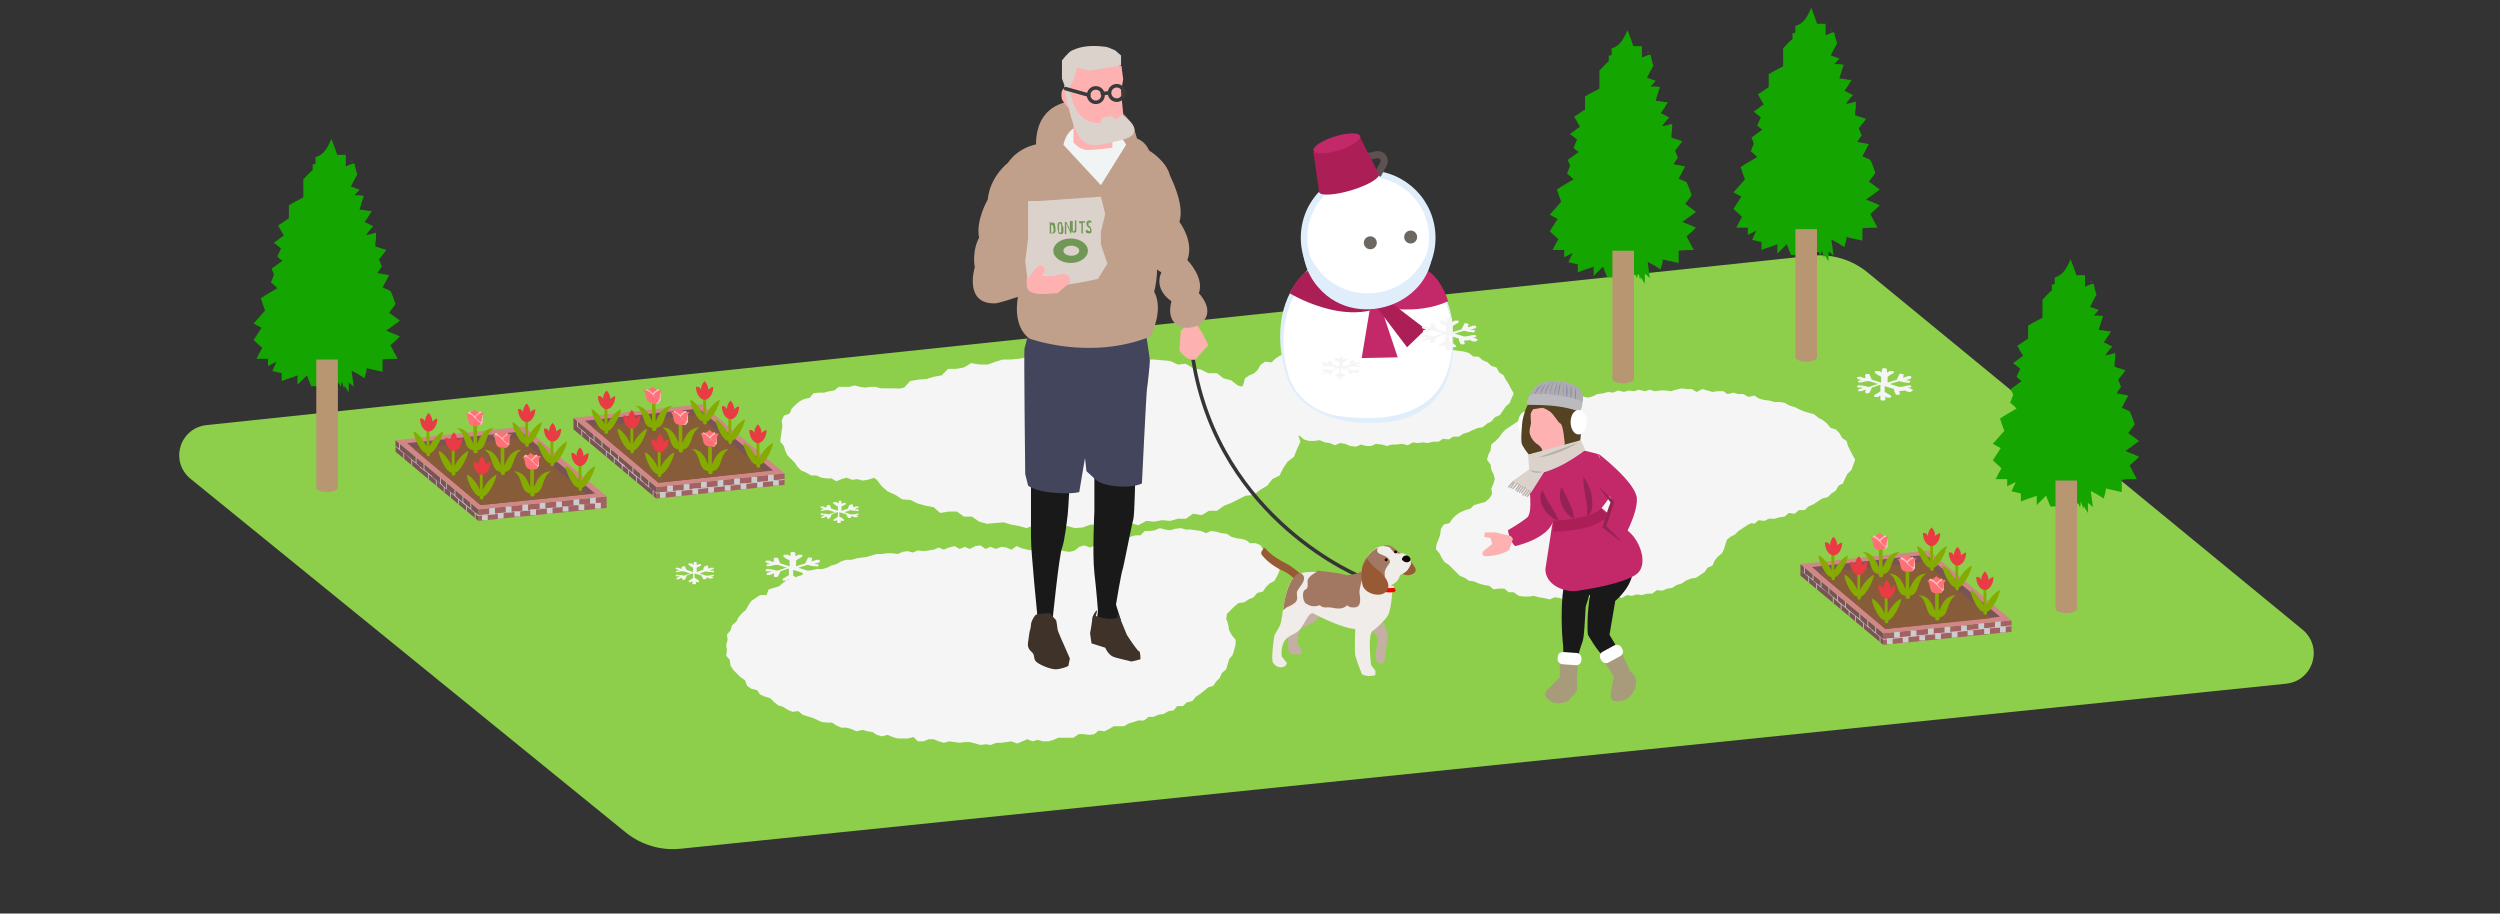 <svg id="_レイヤー_1" data-name="レイヤー_1" xmlns="http://www.w3.org/2000/svg" version="1.1" viewBox="0 0 347 126.8"><rect x="0" y="0" width="347" height="126.8" fill="#333333" stroke="none"/><defs><clipPath id="clippath"><path class="st0" d="M66.4 70.7l-11.5-9.6v1.6l11.5 9.6 17.8-1.8v-1.6l-17.8 1.8z"/></clipPath><clipPath id="clippath-1"><path class="st0" d="M91.1 67.6L79.6 58v1.6l11.5 9.6 17.8-1.9v-1.6l-17.8 1.9z"/></clipPath><clipPath id="clippath-2"><path class="st0" d="M261.4 87.9l-11.5-9.6v1.6l11.5 9.6 17.8-1.8v-1.6l-17.8 1.8z"/></clipPath><style>.st0,.st2,.st6{fill:none}.st2{stroke:#3a3a3a;stroke-width:.5px}.st9{fill:#c0a08b}.st2,.st6{stroke-miterlimit:10}.st12{fill:#d18687}.st13{fill:#c32869}.st14{fill:#a89b7c}.st18{fill:#0f0201}.st19{fill:#865c39}.st20{fill:#ffc0c2}.st20,.st21,.st22,.st23{fill-rule:evenodd}.st24{fill:#7a5455}.st25{fill:#942354}.st27{fill:#985a34}.st28{fill:#a26163}.st30{fill:#fdb1b1}.st31{fill:#ccc}.st35{fill:#dcd2cc}.st36{fill:#719756}.st37{fill:#e0eefc}.st38{fill:#fff}.st39{fill:#679c00}.st6{stroke:#ccc;stroke-width:.8px}.st40{fill:#f0ece9}.st41{fill:#f5f5f5}.st42{fill:#a37862}.st45{fill:#ab1e56}.st21{fill:#85ab00}.st22{fill:#e83b43}.st46{fill:#191919}.st47{fill:#15a500}.st48{fill:#b79671}.st23{fill:#ff7176}.st52{fill:#6d6761}</style></defs><path d="M26.5 66.5l60.3 49c2.2 1.8 5 2.6 7.7 2.3l222.8-22.9c3.8-.4 5.2-5.1 2.3-7.5l-60.4-49.6c-2.2-1.8-5-2.6-7.8-2.3L28.7 59c-3.8.4-5.2 5.1-2.2 7.5z" fill="#8dcf4b"/><path class="st47" d="M44.3 53.6h-1.1c-.2-.5-.4-.9-.6-1.5l-1.3 1.3v-1.3c-.7.3-1.5.5-2.2.8v-1.1c-.4-.1-.8-.2-1.3-.3.2-.5.4-.9.6-1.3l-1.2.6v-1h-1.6c.3-.6.5-1 .8-1.5-.4-.4-.8-.7-1.2-1.1.4-.6.7-1.1 1.1-1.7-.4-.2-.7-.4-1.1-.6.5-.6 1.1-1.2 1.6-1.8-.2-.5-.4-1.1-.6-1.7.7-.5 1.5-.9 2.3-1.4-.3-.3-.6-.6-.9-.8.1-.3.3-.7.4-1V38c-.1-.2-.2-.5-.3-.7.5-.4 1-.7 1.5-1.1-.3-.2-.5-.4-.7-.6.2-.4.3-.7.5-1.1-.3-.3-.6-.5-1-.8.5-.3.9-.7 1.4-1-.3-.5-.5-.9-.8-1.4.5-.3 1-.7 1.5-1v-1.8c.6-.4 1.3-.7 2-1.1v-2.5c.4-.4.8-.9 1.3-1.3v-.8c.2 0 .3 0 .4-.1v-.9c1.2-.3 1.7-1.4 2.2-2.5.3.8.6 1.5.8 2.2H48v1.6c.4-.2.7-.3 1-.4h.2c.1.5.2 1 .4 1.5-.3.5-.6 1.1-.9 1.7.4.1.8.3 1.2.4-.2.3-.5.6-.7.8h.4c.3 0 .5 0 .9.1-.2.6-.4 1.2-.6 1.9.6 0 1.1.2 1.7.2-.3.5-.6 1-1 1.5l1.2.6c-.4.4-.7.8-1 1.2.5 0 .9-.2 1.4-.3 0 .5 0 1-.1 1.4v.5c.5.2 1 .3 1.5.5-.3.5-.7.9-1 1.3.1.3.3.7.4 1-.2.3-.4.5-.6.9.5.1 1 .2 1.6.3-.3.6-.6 1.1-.9 1.7.4.2.8.3 1.1.5.3.6.5 1.2.7 1.8-.2.3-.5.7-.9 1.2.5.4 1 .7 1.5 1.1-.6.5-1.2.9-1.9 1.4.7.3 1.3.5 1.9.8-.4.4-.8.8-1.3 1.2.3.6.6 1.2 1 1.9-.7 0-1.4 0-2.1.1v1.7c-.8-.2-1.5-.3-2.2-.5 0 .5-.2.9-.3 1.4-.6-.4-1.1-.7-1.7-1h-.1c.1.7.2 1.5.3 2.2-.2-.2-.4-.4-.7-.6v1.4c-.2-.3-.4-.7-.6-1v-.2.7s0-.2-.1-.2c0-.3-.2-.6-.3-.9 0 .3 0 .5-.1.8-.1-.2-.2-.4-.2-.5h-.3"/><path class="st39" d="M53.1 51.2v-.3.3zm-5.6 2.4v-.2.2h-.1zm-.2.7zm1.6-31.9h-.2l.2-.1v.2zm-11 15.3zm6.4 15.9v.1h-.1.2zm5.1-26.7h-.1.1zm-9.6 1.7zM52 33.8v-.1.1zm-3.3 17.7zm-1.6 2.6v-.2s0 .2.1.2h-.1zM49 26.8zm-7.7 26.6zm7.7.3zm-.8.8zM38.3 50z"/><path class="st48" d="M43.9 49.9v17.8c0 .3.7.6 1.5.6s1.5-.3 1.5-.6V49.9"/><path class="st47" d="M285.7 70.3h-1.1c-.2-.5-.4-.9-.6-1.5l-1.3 1.3v-1.3c-.7.3-1.5.5-2.2.8v-1.1c-.4-.1-.8-.2-1.3-.3.2-.5.4-.9.6-1.3l-1.2.6v-1H277c.3-.6.5-1 .8-1.5-.4-.4-.8-.7-1.2-1.1.4-.6.7-1.1 1.1-1.7-.4-.2-.7-.4-1.1-.6.5-.6 1.1-1.2 1.6-1.8-.2-.5-.4-1.1-.6-1.7.7-.5 1.5-.9 2.3-1.4-.3-.3-.6-.6-.9-.8.1-.3.3-.7.4-1v-.2c-.1-.2-.2-.5-.3-.7.5-.4 1-.7 1.5-1.1-.3-.2-.5-.4-.7-.6.2-.4.3-.7.5-1.1-.3-.3-.6-.5-1-.8.5-.3.9-.7 1.4-1-.3-.5-.5-.9-.8-1.4.5-.3 1-.7 1.5-1v-1.8c.6-.4 1.3-.7 2-1.1v-2.5c.4-.4.8-.9 1.3-1.3v-.8c.2 0 .3 0 .4-.1v-.9c1.2-.3 1.7-1.4 2.2-2.5.3.8.6 1.5.8 2.2h1.2v1.6c.4-.2.7-.3 1-.4h.2c.1.5.2 1 .4 1.5-.3.5-.6 1.1-.9 1.7.4.1.8.3 1.2.4-.2.3-.5.6-.7.8h.4c.3 0 .5 0 .9.1-.2.6-.4 1.2-.6 1.9.6 0 1.1.2 1.7.2-.3.5-.6 1-1 1.5l1.2.6c-.4.4-.7.8-1 1.2.5 0 .9-.2 1.4-.3 0 .5 0 1-.1 1.4v.5c.5.2 1 .3 1.5.5-.3.5-.7.9-1 1.3.1.3.3.7.4 1-.2.3-.4.5-.6.9.5.1 1 .2 1.6.3-.3.6-.6 1.1-.9 1.7.4.2.8.3 1.1.5.3.6.5 1.2.7 1.8-.2.3-.5.7-.9 1.2.5.4 1 .7 1.5 1.1-.6.5-1.2.9-1.9 1.4.7.3 1.3.5 1.9.8-.4.4-.8.8-1.3 1.2.3.6.6 1.2 1 1.9-.7 0-1.4 0-2.1.1v1.7c-.8-.2-1.5-.3-2.2-.5 0 .5-.2.9-.3 1.4-.6-.4-1.1-.7-1.7-1h-.1c.1.7.2 1.5.3 2.2-.2-.2-.4-.4-.7-.6v1.4c-.2-.3-.4-.7-.6-1V70v.7s0-.2-.1-.2c0-.3-.2-.6-.3-.9 0 .3 0 .5-.1.8-.1-.2-.2-.4-.2-.5h-.3"/><path class="st39" d="M294.5 68v-.3.3zm-5.6 2.4v-.2.2h-.1zm-.2.7zm1.6-32h-.2l.2-.1v.2zm-11 15.4zm6.4 15.8v.1h-.1.2zm5.1-26.6h-.1.1zm-9.6 1.7zm12.2 5.2v-.1.1zm-3.3 17.7zm-1.6 2.6v-.2s0 .2.1.2h-.1zm1.9-27.3zm-7.7 26.5zm7.7.4zm-.8.8zm-9.8-4.5z"/><path class="st48" d="M285.3 66.7v17.8c0 .3.7.6 1.5.6s1.5-.3 1.5-.6V66.7"/><path class="st47" d="M224.2 38.5h-1.1c-.2-.5-.4-.9-.6-1.5l-1.3 1.3V37c-.7.3-1.5.5-2.2.8v-1.1c-.4-.1-.8-.2-1.3-.3.2-.5.4-.9.6-1.3l-1.2.6v-1h-1.6c.3-.6.5-1 .8-1.5-.4-.4-.8-.7-1.2-1.1.4-.6.7-1.1 1.1-1.7-.4-.2-.7-.4-1.1-.6.5-.6 1.1-1.2 1.6-1.8-.2-.5-.4-1.1-.6-1.7.7-.5 1.5-.9 2.3-1.4-.3-.3-.6-.6-.9-.8.1-.3.3-.7.4-1v-.2c-.1-.2-.2-.5-.3-.7.5-.4 1-.7 1.5-1.1-.3-.2-.5-.4-.7-.6.2-.4.3-.7.5-1.1-.3-.3-.6-.5-1-.8.5-.3.9-.7 1.4-1-.3-.5-.5-.9-.8-1.4.5-.3 1-.7 1.5-1v-1.8c.6-.4 1.3-.7 2-1.1V9.8c.4-.4.8-.9 1.3-1.3v-.8c.2 0 .3 0 .4-.1v-.9c1.2-.3 1.7-1.4 2.2-2.5.3.8.6 1.5.8 2.2h1.2V8c.4-.2.7-.3 1-.4h.2c.1.5.2 1 .4 1.5-.3.5-.6 1.1-.9 1.7.4.1.8.3 1.2.4-.2.3-.5.6-.7.8h.4c.3 0 .5 0 .9.1-.2.6-.4 1.2-.6 1.9.6 0 1.1.2 1.7.2-.3.5-.6 1-1 1.5l1.2.6c-.4.4-.7.8-1 1.2.5 0 .9-.2 1.4-.3 0 .5 0 1-.1 1.4v.5c.5.2 1 .3 1.5.5-.3.5-.7.9-1 1.3.1.3.3.7.4 1-.2.3-.4.5-.6.9.5.1 1 .2 1.6.3-.3.6-.6 1.1-.9 1.7.4.2.8.3 1.1.5.3.6.5 1.2.7 1.8-.2.3-.5.7-.9 1.2.5.4 1 .7 1.5 1.1-.6.5-1.2.9-1.9 1.4.7.3 1.3.5 1.9.8-.4.4-.8.8-1.3 1.2.3.6.6 1.2 1 1.9-.7 0-1.4 0-2.1.1v1.7c-.8-.2-1.5-.3-2.2-.5 0 .5-.2.9-.3 1.4-.6-.4-1.1-.7-1.7-1h-.1c.1.7.2 1.5.3 2.2-.2-.2-.4-.4-.7-.6v1.4c-.2-.3-.4-.7-.6-1v-.2.7s0-.2-.1-.2c0-.3-.2-.6-.3-.9 0 .3 0 .5-.1.8-.1-.2-.2-.4-.2-.5h-.3"/><path class="st39" d="M233 36.1v-.3.3zm-5.6 2.4v-.2.2h-.1zm-.2.7zm1.6-31.9h-.2l.2-.1v.2zm-11 15.4zm6.4 15.8v.1h-.1.2zm5.1-26.7h-.1.1zm-9.6 1.7zm12.2 5.2v-.1.1zm-3.3 17.7zM227 39v-.2s0 .2.1.2h-.1zm1.9-27.3zm-7.7 26.6zm7.7.3zm-.8.9zm-9.8-4.6z"/><path class="st48" d="M223.8 34.8v17.8c0 .3.7.6 1.5.6s1.5-.3 1.5-.6V34.8"/><path class="st47" d="M249.7 35.4h-1.1c-.2-.5-.4-.9-.6-1.5l-1.3 1.3v-1.3c-.7.3-1.5.5-2.2.8v-1.1c-.4-.1-.8-.2-1.3-.3.2-.5.4-.9.6-1.3l-1.2.6v-1H241c.3-.6.5-1 .8-1.5-.4-.4-.8-.7-1.2-1.1.4-.6.7-1.1 1.1-1.7-.4-.2-.7-.4-1.1-.6.5-.6 1.1-1.2 1.6-1.8-.2-.5-.4-1.1-.6-1.7.7-.5 1.5-.9 2.3-1.4-.3-.3-.6-.6-.9-.8.1-.3.3-.7.4-1v-.2c-.1-.2-.2-.5-.3-.7.5-.4 1-.7 1.5-1.1-.3-.2-.5-.4-.7-.6.2-.4.3-.7.5-1.1-.3-.3-.6-.5-1-.8.5-.3.9-.7 1.4-1-.3-.5-.5-.9-.8-1.4.5-.3 1-.7 1.5-1v-1.8c.6-.4 1.3-.7 2-1.1V6.7c.4-.4.8-.9 1.3-1.3v-.8c.2 0 .3 0 .4-.1v-.9c1.2-.3 1.7-1.4 2.2-2.5.3.8.6 1.5.8 2.2h1.2v1.6c.4-.2.7-.3 1-.4h.2c.1.5.2 1 .4 1.5-.3.5-.6 1.1-.9 1.7.4.1.8.3 1.2.4-.2.3-.5.6-.7.8h.4c.3 0 .5 0 .9.1-.2.6-.4 1.2-.6 1.9.6 0 1.1.2 1.7.2-.3.5-.6 1-1 1.5l1.2.6c-.4.4-.7.8-1 1.2.5 0 .9-.2 1.4-.3 0 .5 0 1-.1 1.4v.5c.5.2 1 .3 1.5.5-.3.5-.7.9-1 1.3.1.3.3.7.4 1-.2.3-.4.5-.6.9.5.1 1 .2 1.6.3-.3.6-.6 1.1-.9 1.7.4.2.8.3 1.1.5.3.6.5 1.2.7 1.8-.2.3-.5.7-.9 1.2.5.4 1 .7 1.5 1.1-.6.5-1.2.9-1.9 1.4.7.3 1.3.5 1.9.8-.4.4-.8.8-1.3 1.2.3.6.6 1.2 1 1.9-.7 0-1.4 0-2.1.1v1.7c-.8-.2-1.5-.3-2.2-.5 0 .5-.2.9-.3 1.4-.6-.4-1.1-.7-1.7-1h-.1c.1.7.2 1.5.3 2.2-.2-.2-.4-.4-.7-.6v1.4c-.2-.3-.4-.7-.6-1v-.2.7s0-.2-.1-.2c0-.3-.2-.6-.3-.9 0 .3 0 .5-.1.8-.1-.2-.2-.4-.2-.5h-.3"/><path class="st39" d="M258.4 33.1v-.3.3zm-5.6 2.3v-.2.2h-.1zm-.1.8zm1.6-32h-.2l.2-.1v.2zm-11 15.4zm6.4 15.8v.1h-.1.2zm5.1-26.7h-.1.1zm-9.6 1.8zm12.1 5.1v-.1.1zm-3.2 17.7zm-1.6 2.7v-.2s0 .2.1.2h-.1zm1.8-27.3zm-7.7 26.5zm7.8.3zm-.9.9zm-9.8-4.5z"/><path class="st48" d="M249.2 31.8v17.8c0 .3.7.6 1.5.6s1.5-.3 1.5-.6V31.8"/><path class="st28" d="M66.4 70.7v1.6l17.8-1.8v-1.6l-17.8 1.8z"/><path class="st24" d="M66.4 70.7v1.6l-11.5-9.6v-1.6l11.5 9.6z"/><path class="st12" d="M54.9 61.1l11.5 9.6 17.8-1.8-11.5-9.7-17.8 1.9z"/><path class="st24" d="M56.5 61.5l10.2 8.6 15.9-1.6-10.3-8.6-15.8 1.6z"/><path class="st19" d="M66.7 70.1l14.7-1.5-9.3-7.8-14.7 1.5 9.3 7.8z"/><g clip-path="url(#clippath)"><path class="st6" d="M68.3 70.5v.9m1.2-.2v.8m-2.2-.5v.7m6.7-1.5v.8m-2.2-.5v.7m6.7-1.4v.7m-2.2-.5v.8m6.7-1.5v.8m-2.3-.6v.8m-10.1-.5v.8m2.3-1.1v.9m2.4-1.1v.8m2.3-1v.8m2.4-1.1v.8m2.3-1.1v.9"/><path class="st31" d="M84.2 69.7l-17.8 1.8-1-.8v-.9h-.1v.8l-1-.9v-.9h-.1v.9l-1-.9V68h-.1v.7l-1.1-.8V67h-.1v.8l-.7-.7v-.9h-.1v.9l-1.1-.9v-1 .9l-1.1-.9v-.9h-.1v.9l-1-.9v-.9h-.1v.8l-1.1-.9v-.8.8l-1.1-.9v-.9h-.1v.8l-.5-.4v.1l1.1.9v.9h.1v-.9l1 .9v.9h.1v-.8l1.1.9v.9-.8l1.1.8v.9h.1v-.8l1 .9v.8h.1v-.8l1 .9v.9h.1v-.8l.8.6v.9h.1v-.8l1 .9v.8h.1v-.7l.5.4.5.4v1h.1v-.9l.5.4.6.5v.9h.1v-.8l.3.3h.1l17.8-1.9z"/></g><path class="st21" d="M71.1 58.6c.4 0 1.4 1.1 1.8 2.1v-2.3h.4v2.3c.4-1 1.5-2 1.9-2.1 0 .6-1.1 2.9-1.8 3v.2c0 .3-.5.3-.5 0v-.2c-.8 0-1.8-2.3-1.8-3z"/><path class="st22" d="M73.1 58.6c.6 0 1.2-.8 1.2-1.8-.2 0-.5.2-.7.4 0-.5-.2-.9-.5-1.2-.3.3-.5.7-.5 1.2-.1-.3-.4-.5-.7-.4 0 1 .6 1.8 1.2 1.8z"/><path class="st21" d="M74.6 61.3c.4 0 1.4 1.1 1.8 2.1v-2.3h.4v2.3c.4-1 1.5-2 1.9-2.1 0 .6-1.1 2.9-1.8 3v.2c0 .3-.5.3-.5 0v-.2c-.8 0-1.8-2.3-1.8-3z"/><path class="st22" d="M76.7 61.3c.6 0 1.2-.8 1.2-1.8-.2 0-.5.2-.7.4 0-.5-.2-.9-.5-1.2-.3.3-.5.7-.5 1.2-.1-.3-.4-.5-.7-.4 0 1 .6 1.8 1.2 1.8z"/><path class="st21" d="M78.5 64.7c.4 0 1.4 1.1 1.8 2.1v-2.3h.4v2.3c.4-1 1.5-2 1.9-2.1 0 .6-1.1 2.9-1.8 3v.2c0 .3-.5.3-.5 0v-.2c-.8 0-1.8-2.3-1.8-3z"/><path class="st22" d="M80.5 64.7c.6 0 1.2-.8 1.2-1.8-.2 0-.5.2-.7.4 0-.5-.2-.9-.5-1.2-.3.3-.5.7-.5 1.2-.1-.3-.4-.5-.7-.4 0 1 .6 1.8 1.2 1.8z"/><path class="st20" d="M64.9 57.4l.2-.3.8.3.8-.3.3.5v1.1c-.1 0-.2.3-.4.4s-1.3-.7-1.3-.7"/><path class="st23" d="M65.9 56.9c.2.2.5.3.6.4-.2.1-.4.3-.6.5-.2-.2-.4-.4-.7-.5.2-.1.5-.2.7-.5zm0 2.3c.3 0 .6 0 .8-.3v-.2c-.7-.4-1.2-1.5-2.1-1.3.4.3.3.9.5 1.3.1.3.5.5.9.5zm.9-.6c.1-.4 0-.9.4-1.3-.5-.1-.9.2-1.2.6.2.3.4.5.6.6z"/><path class="st21" d="M65.6 59.1h.6v2.5c.5-1 .9-2.1 2.4-2.2-1.4.8-.9 2.9-2.3 3.1v.2c0 .3-.6.3-.6 0v-.2c-1.5-.2-.9-2.3-2.3-3.1 1.5.1 1.9 1.3 2.3 2.2v-2.5z"/><path class="st20" d="M68.6 60.4l.2-.3.8.3.8-.3.3.5v1.1c-.1 0-.2.3-.4.4s-1.3-.7-1.3-.7"/><path class="st23" d="M69.7 59.9c.2.2.5.3.6.4-.2.1-.4.3-.6.5-.2-.2-.4-.4-.7-.5.2-.1.5-.2.7-.5zm0 2.3c.3 0 .6 0 .8-.3v-.2c-.7-.4-1.2-1.5-2.1-1.3.4.3.3.9.5 1.3.1.3.5.5.9.5zm.9-.6c.1-.4 0-.9.4-1.3-.5-.1-.9.2-1.2.6.2.3.4.5.6.6z"/><path class="st21" d="M69.4 62.1h.6v2.5c.5-1 .9-2.1 2.4-2.2-1.4.8-.9 2.9-2.3 3.1v.2c0 .3-.6.3-.6 0v-.2c-1.5-.2-.9-2.3-2.3-3.1 1.5.1 1.9 1.3 2.3 2.2v-2.5z"/><path class="st20" d="M72.7 63.4l.2-.3.8.3.8-.3.3.5v1.1c-.1 0-.2.3-.4.4s-1.3-.7-1.3-.7"/><path class="st23" d="M73.7 62.9c.2.2.5.3.6.4-.2.1-.4.3-.6.5-.2-.2-.4-.4-.7-.5.2-.1.5-.2.7-.5zm.1 2.3c.3 0 .6 0 .8-.3v-.2c-.7-.4-1.2-1.5-2.1-1.3.4.3.3.9.5 1.3.1.3.5.5.9.5zm.9-.6c.1-.4 0-.9.4-1.3-.5-.1-.9.2-1.2.6.2.3.4.5.6.6z"/><path class="st21" d="M73.5 65.1h.6v2.5c.5-1 .9-2.1 2.4-2.2-1.4.8-.9 2.9-2.3 3.1v.2c0 .3-.6.3-.6 0v-.2c-1.5-.2-.9-2.3-2.3-3.1 1.5.1 1.9 1.3 2.3 2.2v-2.5zm-16.1-5.2c.4 0 1.4 1.1 1.8 2.1v-2.3h.4V62c.4-1 1.5-2 1.9-2.1 0 .6-1.1 2.9-1.8 3v.2c0 .3-.5.3-.5 0v-.2c-.8 0-1.8-2.3-1.8-3z"/><path class="st22" d="M59.5 59.9c.6 0 1.2-.8 1.2-1.8-.2 0-.5.2-.7.4 0-.5-.2-.9-.5-1.2-.3.3-.5.7-.5 1.2-.1-.3-.4-.5-.7-.4 0 1 .6 1.8 1.2 1.8z"/><path class="st21" d="M60.9 62.6c.4 0 1.4 1.1 1.8 2.1v-2.3h.4v2.3c.4-1 1.5-2 1.9-2.1 0 .6-1.1 2.9-1.8 3v.2c0 .3-.5.3-.5 0v-.2c-.8 0-1.8-2.3-1.8-3z"/><path class="st22" d="M63 62.6c.6 0 1.2-.8 1.2-1.8-.2 0-.5.2-.7.4 0-.5-.2-.9-.5-1.2-.3.3-.5.7-.5 1.2-.1-.3-.4-.5-.7-.4 0 1 .6 1.8 1.2 1.8z"/><path class="st21" d="M64.8 65.9c.4 0 1.4 1.1 1.8 2.1v-2.3h.4V68c.4-1 1.5-2 1.9-2.1 0 .6-1.1 2.9-1.8 3v.2c0 .3-.5.3-.5 0v-.2c-.8 0-1.8-2.3-1.8-3z"/><path class="st22" d="M66.9 65.9c.6 0 1.2-.8 1.2-1.8-.2 0-.5.2-.7.4 0-.5-.2-.9-.5-1.2-.3.3-.5.7-.5 1.2-.1-.3-.4-.5-.7-.4 0 1 .6 1.8 1.2 1.8z"/><path class="st28" d="M91.1 67.6v1.6l17.8-1.9v-1.6l-17.8 1.9z"/><path class="st24" d="M91.1 67.6v1.6l-11.5-9.6V58l11.5 9.6z"/><path class="st12" d="M79.6 58l11.5 9.6 17.8-1.9-11.5-9.6L79.6 58z"/><path class="st24" d="M81.2 58.4L91.4 67l15.9-1.7L97 56.7l-15.8 1.7z"/><path class="st19" d="M91.4 67l14.7-1.6-9.3-7.8-14.7 1.6 9.3 7.8z"/><g clip-path="url(#clippath-1)"><path class="st6" d="M93 67.4v.8m1.2-.1v.8m-2.2-.6v.8m6.7-1.5v.8m-2.2-.6v.8m6.7-1.5v.8m-2.2-.5v.7m6.7-1.4v.7m-2.2-.5v.8m-10.2-.5v.8m2.4-1.1v.8m2.3-1.1v.9m2.3-1.1v.8m2.4-1v.8m2.3-1.1v.9"/><path class="st31" d="M108.9 66.5l-17.8 1.9-1-.8v-.9H90v.8l-1-.9v-.9h-.1v.8l-1-.8v-.9h-.1v.8l-1.1-.9v-.8.7l-.8-.6v-.9h-.1v.8l-1-.9v-.9h-.1v.9l-1.1-.9v-.9h-.1v.8l-1-.8v-1h-.1v.9l-1.1-.9v-.9.8l-1.1-.9v-.8h-.1v.8l-.5-.4 1.1.9v1h.1v-.9l1 .9v.9h.1v-.8l1.1.9v.9-.9l1.1.9v.9h.1v-.8l1 .8v.8h.1v-.7l1 .9v.8h.1v-.7l.8.6v.9h.1v-.8l1 .9v.8h.1v-.8l.5.4v.1l.6.4v1-.9l.5.4.6.4v1h.1v-.9l.4.4 17.8-1.9v-.1z"/></g><path class="st21" d="M95.8 55.5c.4 0 1.4 1.1 1.8 2.1v-2.3h.4v2.3c.4-1 1.5-2 1.9-2.1 0 .6-1.1 2.9-1.8 3v.2c0 .3-.5.3-.5 0v-.2c-.8 0-1.8-2.3-1.8-3z"/><path class="st22" d="M97.8 55.5c.6 0 1.2-.8 1.2-1.8-.2 0-.5.2-.7.4 0-.5-.2-.9-.5-1.2-.3.3-.5.7-.5 1.2-.1-.3-.4-.5-.7-.4 0 1 .6 1.8 1.2 1.8z"/><path class="st21" d="M99.3 58.2c.4 0 1.4 1.1 1.8 2.1V58h.4v2.3c.4-1 1.5-2 1.9-2.1 0 .6-1.1 2.9-1.8 3v.2c0 .3-.5.3-.5 0v-.2c-.8 0-1.8-2.3-1.8-3z"/><path class="st22" d="M101.4 58.2c.6 0 1.2-.8 1.2-1.8-.2 0-.5.2-.7.4 0-.5-.2-.9-.5-1.2-.3.3-.5.7-.5 1.2-.1-.3-.4-.5-.7-.4 0 1 .6 1.8 1.2 1.8z"/><path class="st21" d="M103.2 61.5c.4 0 1.4 1.1 1.8 2.1v-2.3h.4v2.3c.4-1 1.5-2 1.9-2.1 0 .6-1.1 2.9-1.8 3v.2c0 .3-.5.3-.5 0v-.2c-.8 0-1.8-2.3-1.8-3z"/><path class="st22" d="M105.2 61.5c.6 0 1.2-.8 1.2-1.8-.2 0-.5.2-.7.4 0-.5-.2-.9-.5-1.2-.3.3-.5.7-.5 1.2-.1-.3-.4-.5-.7-.4 0 1 .6 1.8 1.2 1.8z"/><path class="st20" d="M89.6 54.3l.2-.3.8.3.8-.3.3.5v1.1c-.1 0-.2.3-.4.4s-1.3-.7-1.3-.7"/><path class="st23" d="M90.6 53.7c.2.2.5.3.6.4-.2.1-.4.3-.6.5-.2-.2-.4-.4-.7-.5.2-.1.5-.2.7-.5zm0 2.3c.3 0 .6 0 .8-.3v-.2c-.7-.4-1.2-1.5-2.1-1.3.4.3.3.9.5 1.3.1.3.5.5.9.5zm.9-.5c.1-.4 0-.9.4-1.3-.5-.1-.9.2-1.2.6.2.3.4.5.6.6z"/><path class="st21" d="M90.4 56h.6v2.5c.5-1 .9-2.1 2.4-2.2-1.4.8-.9 2.9-2.3 3.1v.2c0 .3-.6.3-.6 0v-.2c-1.5-.2-.9-2.3-2.3-3.1 1.5.1 1.9 1.3 2.3 2.2V56z"/><path class="st20" d="M93.4 57.3l.2-.3.8.3.8-.3.3.5v1.1c-.1 0-.2.3-.4.4s-1.3-.7-1.3-.7"/><path class="st23" d="M94.4 56.7c.2.2.5.3.6.4-.2.1-.4.3-.6.5-.2-.2-.4-.4-.7-.5.2-.1.5-.2.7-.5zm0 2.3c.3 0 .6 0 .8-.3v-.2c-.7-.4-1.2-1.5-2.1-1.3.4.3.3.9.5 1.3.1.3.5.5.9.5zm.9-.5c.1-.4 0-.9.4-1.3-.5-.1-.9.2-1.2.6.2.3.4.5.6.6z"/><path class="st21" d="M94.1 59h.6v2.5c.5-1 .9-2.1 2.4-2.2-1.4.8-.9 2.9-2.3 3.1v.2c0 .3-.6.3-.6 0v-.2c-1.5-.2-.9-2.3-2.3-3.1 1.5.1 1.9 1.3 2.3 2.2V59z"/><path class="st20" d="M97.4 60.3l.2-.3.8.3.8-.3.3.5v1.1c-.1 0-.2.3-.4.4s-1.3-.7-1.3-.7"/><path class="st23" d="M98.5 59.7c.2.2.5.3.6.4-.2.1-.4.3-.6.5-.2-.2-.4-.4-.7-.5.2-.1.5-.2.7-.5zm0 2.3c.3 0 .6 0 .8-.3v-.2c-.7-.4-1.2-1.5-2.1-1.3.4.3.3.9.5 1.3.1.3.5.5.9.5zm.9-.5c.1-.4 0-.9.4-1.3-.5-.1-.9.2-1.2.6.2.3.4.5.6.6z"/><path class="st21" d="M98.2 62h.6v2.5c.5-1 .9-2.1 2.4-2.2-1.4.8-.9 2.9-2.3 3.1v.2c0 .3-.6.3-.6 0v-.2c-1.5-.2-.9-2.3-2.3-3.1 1.5.1 1.9 1.3 2.3 2.2V62zm-16.1-5.2c.4 0 1.4 1.1 1.8 2.1v-2.3h.4v2.3c.4-1 1.5-2 1.9-2.1 0 .6-1.1 2.9-1.8 3v.2c0 .3-.5.3-.5 0v-.2c-.8 0-1.8-2.3-1.8-3z"/><path class="st22" d="M84.2 56.8c.6 0 1.2-.8 1.2-1.8-.2 0-.5.2-.7.4 0-.5-.2-.9-.5-1.2-.3.3-.5.7-.5 1.2-.1-.3-.4-.5-.7-.4 0 1 .6 1.8 1.2 1.8z"/><path class="st21" d="M85.7 59.5c.4 0 1.4 1.1 1.8 2.1v-2.3h.4v2.3c.4-1 1.5-2 1.9-2.1 0 .6-1.1 2.9-1.8 3v.2c0 .3-.5.3-.5 0v-.2c-.8 0-1.8-2.3-1.8-3z"/><path class="st22" d="M87.7 59.5c.6 0 1.2-.8 1.2-1.8-.2 0-.5.2-.7.4 0-.5-.2-.9-.5-1.2-.3.3-.5.7-.5 1.2-.1-.3-.4-.5-.7-.4 0 1 .6 1.8 1.2 1.8z"/><path class="st21" d="M89.5 62.8c.4 0 1.4 1.1 1.8 2.1v-2.3h.4v2.3c.4-1 1.5-2 1.9-2.1 0 .6-1.1 2.9-1.8 3v.2c0 .3-.5.3-.5 0v-.2c-.8 0-1.8-2.3-1.8-3z"/><path class="st22" d="M91.6 62.8c.6 0 1.2-.8 1.2-1.8-.2 0-.5.2-.7.4 0-.5-.2-.9-.5-1.2-.3.3-.5.7-.5 1.2-.1-.3-.4-.5-.7-.4 0 1 .6 1.8 1.2 1.8z"/><path class="st28" d="M261.4 87.9v1.6l17.8-1.8v-1.6l-17.8 1.8z"/><path class="st24" d="M261.4 87.9v1.6l-11.5-9.6v-1.6l11.5 9.6z"/><path class="st12" d="M249.9 78.3l11.5 9.6 17.8-1.8-11.5-9.7-17.8 1.9z"/><path class="st24" d="M251.5 78.7l10.2 8.6 15.9-1.7-10.3-8.6-15.8 1.7z"/><path class="st19" d="M261.7 87.3l14.7-1.5-9.3-7.8-14.7 1.5 9.3 7.8z"/><g clip-path="url(#clippath-2)"><path class="st6" d="M263.3 87.7v.8m1.2-.1v.8m-2.2-.6v.8m6.7-1.5v.8m-2.2-.5v.7m6.7-1.4v.7m-2.2-.5v.8M278 87v.8m-2.2-.6v.8m-10.2-.5v.8m2.4-1.1v.8m2.3-1v.8m2.3-1v.8m2.4-1.1v.8m2.3-1.1v.9"/><path class="st31" d="M279.2 86.8l-17.8 1.9-1-.8V87h-.1v.8l-1-.9V86h-.1v.9l-1-.9v-.8h-.1v.7L257 85v-.8.8l-.8-.7v-.9h-.1v.8l-1-.8v-1h-.1v.9l-1.1-.9v-.9h-.1v.9l-1-.9v-1h-.1v.9l-1.1-.9h.1v-.8h-.1v.7l-1.1-.8v-.9h-.1v.8l-.5-.4 1.1 1v.9h.1v-.9l1 .9v.9h.1v-.8l1.1.9v.9-.9l1.1.9v.9h.1V83l1 .9v.7h.1v-.7l1 .9v.8h.1v-.7l.8.6v.9h.1v-.8l1 .9v.8h.1v-.8l.5.5.6.4v1-.9l.5.4.6.5v.9h.1v-.9l.4.4 17.8-1.9v-.1z"/></g><path class="st21" d="M266.1 75.8c.4 0 1.4 1.1 1.8 2.1v-2.3h.4v2.3c.4-1 1.5-2 1.9-2.1 0 .6-1.1 2.9-1.8 3v.2c0 .3-.5.3-.5 0v-.2c-.8 0-1.8-2.3-1.8-3z"/><path class="st22" d="M268.1 75.8c.6 0 1.2-.8 1.2-1.8-.2 0-.5.2-.7.4 0-.5-.2-.9-.5-1.2-.3.3-.5.7-.5 1.2-.1-.3-.4-.5-.7-.4 0 1 .6 1.8 1.2 1.8z"/><path class="st21" d="M269.6 78.5c.4 0 1.4 1.1 1.8 2.1v-2.3h.4v2.3c.4-1 1.5-2 1.9-2.1 0 .6-1.1 2.9-1.8 3v.2c0 .3-.5.3-.5 0v-.2c-.8 0-1.8-2.3-1.8-3z"/><path class="st22" d="M271.7 78.5c.6 0 1.2-.8 1.2-1.8-.2 0-.5.2-.7.4 0-.5-.2-.9-.5-1.2-.3.3-.5.7-.5 1.2-.1-.3-.4-.5-.7-.4 0 1 .6 1.8 1.2 1.8z"/><path class="st21" d="M273.5 81.9c.4 0 1.4 1.1 1.8 2.1v-2.3h.4V84c.4-1 1.5-2 1.9-2.1 0 .6-1.1 2.9-1.8 3v.2c0 .3-.5.3-.5 0v-.2c-.8 0-1.8-2.3-1.8-3z"/><path class="st22" d="M275.5 81.9c.6 0 1.2-.8 1.2-1.8-.2 0-.5.2-.7.4 0-.5-.2-.9-.5-1.2-.3.3-.5.7-.5 1.2-.1-.3-.4-.5-.7-.4 0 1 .6 1.8 1.2 1.8z"/><path class="st20" d="M259.9 74.6l.2-.3.8.3.8-.3.3.5v1.1c-.1 0-.2.3-.4.4s-1.3-.7-1.3-.7"/><path class="st23" d="M260.9 74c.2.2.5.3.6.4-.2.1-.4.3-.6.5-.2-.2-.4-.4-.7-.5.2-.1.5-.2.7-.5zm0 2.4c.3 0 .6 0 .8-.3v-.2c-.7-.4-1.2-1.5-2.1-1.3.4.3.3.9.5 1.3.1.3.5.5.9.5zm.9-.6c.1-.4 0-.9.4-1.3-.5-.1-.9.2-1.2.6.2.3.4.5.6.6z"/><path class="st21" d="M260.7 76.3h.6v2.5c.5-1 .9-2.1 2.4-2.2-1.4.8-.9 2.9-2.3 3.1v.2c0 .3-.6.3-.6 0v-.2c-1.5-.2-.9-2.3-2.3-3.1 1.5.1 1.9 1.3 2.3 2.2v-2.5z"/><path class="st20" d="M263.7 77.6l.2-.3.8.3.8-.3.3.5v1.1c-.1 0-.2.3-.4.4s-1.3-.7-1.3-.7"/><path class="st23" d="M264.7 77c.2.2.5.3.6.4-.2.1-.4.3-.6.5-.2-.2-.4-.4-.7-.5.2-.1.5-.2.7-.5zm0 2.4c.3 0 .6 0 .8-.3v-.2c-.7-.4-1.2-1.5-2.1-1.3.4.3.3.9.5 1.3.1.3.5.5.9.5zm.9-.6c.1-.4 0-.9.4-1.3-.5-.1-.9.2-1.2.6.2.3.4.5.6.6z"/><path class="st21" d="M264.4 79.3h.6v2.5c.5-1 .9-2.1 2.4-2.2-1.4.8-.9 2.9-2.3 3.1v.2c0 .3-.6.3-.6 0v-.2c-1.5-.2-.9-2.3-2.3-3.1 1.5.1 1.9 1.3 2.3 2.2v-2.5z"/><path class="st20" d="M267.7 80.6l.2-.3.8.3.8-.3.3.5v1.1c-.1 0-.2.3-.4.4s-1.3-.7-1.3-.7"/><path class="st23" d="M268.8 80c.2.2.5.3.6.4-.2.1-.4.3-.6.5-.2-.2-.4-.4-.7-.5.2-.1.5-.2.7-.5zm0 2.4c.3 0 .6 0 .8-.3v-.2c-.7-.4-1.2-1.5-2.1-1.3.4.3.3.9.5 1.3.1.3.5.5.9.5zm.9-.6c.1-.4 0-.9.4-1.3-.5-.1-.9.2-1.2.6.2.3.4.5.6.6z"/><path class="st21" d="M268.5 82.3h.6v2.5c.5-1 .9-2.1 2.4-2.2-1.4.8-.9 2.9-2.3 3.1v.2c0 .3-.6.3-.6 0v-.2c-1.5-.2-.9-2.3-2.3-3.1 1.5.1 1.9 1.3 2.3 2.2v-2.5zm-16.1-5.2c.4 0 1.4 1.1 1.8 2.1v-2.3h.4v2.3c.4-1 1.5-2 1.9-2.1 0 .6-1.1 2.9-1.8 3v.2c0 .3-.5.3-.5 0v-.2c-.8 0-1.8-2.3-1.8-3z"/><path class="st22" d="M254.5 77.1c.6 0 1.2-.8 1.2-1.8-.2 0-.5.2-.7.4 0-.5-.2-.9-.5-1.2-.3.3-.5.7-.5 1.2-.1-.3-.4-.5-.7-.4 0 1 .6 1.8 1.2 1.8z"/><path class="st21" d="M256 79.8c.4 0 1.4 1.1 1.8 2.1v-2.3h.4v2.3c.4-1 1.5-2 1.9-2.1 0 .6-1.1 2.9-1.8 3v.2c0 .3-.5.3-.5 0v-.2c-.8 0-1.8-2.3-1.8-3z"/><path class="st22" d="M258 79.8c.6 0 1.2-.8 1.2-1.8-.2 0-.5.2-.7.4 0-.5-.2-.9-.5-1.2-.3.3-.5.7-.5 1.2-.1-.3-.4-.5-.7-.4 0 1 .6 1.8 1.2 1.8z"/><path class="st21" d="M259.8 83.1c.4 0 1.4 1.1 1.8 2.1v-2.3h.4v2.3c.4-1 1.5-2 1.9-2.1 0 .6-1.1 2.9-1.8 3v.2c0 .3-.5.3-.5 0v-.2c-.8 0-1.8-2.3-1.8-3z"/><path class="st22" d="M261.9 83.1c.6 0 1.2-.8 1.2-1.8-.2 0-.5.2-.7.4 0-.5-.2-.9-.5-1.2-.3.3-.5.7-.5 1.2-.1-.3-.4-.5-.7-.4 0 1 .6 1.8 1.2 1.8z"/><path class="st41" d="M171.5 89.5l-.2.7-.2.7-.5.6-.2.7-.2.7-.6.5-.3.7-.5.5-.4.6-.7.2-.6.5-.5.4-.6.4-.5.6-.8.2-.5.5h-.8l-.5.6-.7.1-.7.4-.7.1-.7.3h-.7l-.6.5h-.8l-.6.2-.7.2-.7.4h-1.4l-.7.4-.6.3-.8-.1-.6.5-.7.1-.8-.1h-.7l-.7.5h-2.1l-.7.3-.7.2h-.7l-.8-.2-.7.2-.7-.3-.7.3-.7.3-.8-.3-.7.1-.7.1h-.7l-.8.3-.7-.1-.7.1-.7-.2-.8-.2h-.7l-.7.1-.7-.1-.7-.1-.8.2-.7-.2-.7-.3h-.7l-.7.3h-.8l-.6-.6-.8.2h-1.4l-.7-.2-.7-.3-.8.2-.7-.2-.6-.4-.7-.1-.7-.2-.8.2-.7-.3-.7-.2h-.7l-.7-.3-.6-.4h-.7l-.8-.1-.6-.3-.7-.3-.7-.2-.6-.2-.6-.5-.8.1-.7-.3-.6-.4-.7-.2-.6-.5-.5-.5-.7-.2-.7-.3-.4-.6-.8-.2-.6-.4-.3-.8-.6-.4-.5-.5-.5-.5-.4-.6-.1-.8-.5-.6.1-.8-.1-.7.2-.7-.1-.7.5-.6.2-.7.6-.5.3-.6.5-.6.5-.4.4-.7.4-.6.6-.4.6-.4h.9l.3-.8.7-.2.7-.2.6-.5.6-.4.8.1.6-.6.7-.2.6-.4.8.1.5-.5h.8l.7-.2.6-.3.7-.2.7-.4.7-.2h.7l.7-.2.7-.1.7-.1.7-.2.7-.2h.7l.7-.1h.8l.7.1.7-.3.7-.1.7.2.7-.3.8.1.7-.1.7-.1.7-.3.7.3.7-.3.8-.2.7.4.7-.3.7.3.8-.4.7-.1.7.5.7-.3.7.3.8-.3.7.1.7.3.7-.5.7.3.8.2.7.1h2.1l.8.1.7.1.7.2h.7l.7.2.7.3h.7l.8-.3.7.1.7.3.7.2.7.1.6.4.8-.1.6.6.7-.1.7.2.6.4.7.3h.8l.6.5h.7l.7.3.7.2.5.5.8.1.7.1.4.7.7.2.7.3.7.2.6.5.5.6.4.6.8.2.3.6.6.5.4.6.2.7.1.7.4.7.5.6v.7zm68-14l-.2.7-.3.6-.6.5-.4.5-.3.7-.7.3-.4.6-.6.4-.6.4-.7.1-.7.3-.6.4-.7.2-.6.4-.7.1-.7.3-.7-.1-.7.5h-.7l-.7.2-.7-.1-.7.2-.7-.1-.7.4-.7-.3-.8.2h-.7l-.7.2-.7-.1-.7-.1-.7.2-.7.1-.8-.2-.7.3h-.7l-.7-.3-.7-.1-.7.3-.8-.2-.7-.1-.7-.2-.7.1h-.7l-.7-.1-.7-.5h-.7l-.6-.5h-.8l-.7.1-.6-.5-.7-.1-.7-.2-.7-.3-.7-.1-.6-.4-.7-.3-.5-.5-.5-.5-.5-.5-.6-.4-.4-.6-.3-.6-.5-.6.1-.7.3-.7.2-.6.1-.8.4-.6.8-.2.4-.6.5-.5.6-.4.7-.3.7-.2.5-.5.7-.2.8-.2.6-.5.4-.6-.1-.8.3-.7.2-.7-.1-.7.4-.7.3-.7.1-.7.3-.6.7-.4.6-.3.7-.2h.7l.7.3.8-.4.7.1.7.1h.7l.7.3.7.2.7-.1.7.1.7.4.8-.3.7.2.6.4.8.1h.7l.7.1.7.1.6.3h.8l.6.4.8.1.6.3h.8l.6.4h.7l.7.5h.7l.7.2.7.2h.7l.8.1.7.2.7.2.5.6.9-.3.6.3.7.4.7.1h.7l.6.6.8-.1.6.3.8.1.6.5h.7l.6.5.7.3.6.2.4.6-.1.7-.5.5-.7.4-.6.3-.6.3-.6.4-.6.4-.5.5-.6.3-.5.4-.2.6zm-59-14.2l-.5 1.1-.4 1-.9.7-.6.9-.5 1-1 .5-.7.9-1 .6-.9.7-1.1.1-1 .5-1 .5-1 .4-1 .7h-1.1l-1 .6-1.2-.2-1 .7h-1.1l-1.1.3-1.1-.1-1.1.2-1.1-.1-1.1.6-1.1-.3-1.1.2-1.1.1-1.1.3-1.1-.3-1.1-.1-1.1.4-1.1.1-1.1-.3-1.1.5h-1.2l-1-.5-1.1-.2-1.2.5-1.1-.3-1.1-.2-1-.3-1.2.1-1.1.1-1.1-.3-1-.7h-1.1l-1-.7h-1.1l-1.2.2-.9-.8-1.1-.2-1.1-.3-1-.5-1.2-.1-.9-.6-1.1-.5-.8-.7-.7-.9-.9-.7-.9-.6-.6-1-.4-1-.8-.9.2-1.1.5-1 .2-1 .1-1.2.7-1 1.2-.2.7-1 .7-.8 1-.6 1-.5 1.1-.2.8-.9 1.1-.2 1.2-.1 1-.3 1.1-.2.9-.9h1.1l1.1-.2 1-.6 1.2.2h1.1l1.1-.4 1-.3h1.1l1.1-.1 1.1-.2h1.1l1.2.3 1-.7h2.3l1.1-.1 1.1.3 1.1.2 1.1-.3h1.1l1.1.4 1.1-.5 1.1.1 1.1.7 1.1-.1h1.1l1.1.1 1.1.1 1.1.5 1.1-.1 1 .6 1.1.2 1 .5h1.2l.9.7 1.1.3.9.7 1.1.3.9.5 1 .6 1.1.3 1 .4.8.8.9.8.1 1.2 1.2.6.2 1.2.4 1.1z"/><path class="st41" d="M210.1 54.6l-.3.7-.3.7-.5.4-.4.6-.4.6-.7.3-.5.6-.6.3-.6.5-.7.1-.7.3-.6.3-.7.2-.6.4h-.8l-.6.4-.8-.1-.6.4h-.8l-.7.2-.7-.1-.7.1-.7-.1-.7.4-.8-.2-.7.1h-.7l-.7.2-.7-.2-.8-.1-.7.3h-.7l-.7-.2-.7.3-.8-.1-.7-.3-.7-.1-.7.3-.7-.3-.7-.1-.7-.3-.8.1h-.7l-.7-.2-.6-.5-.8-.1-.5-.5h-1.6l-.5-.5-.7-.3-.7-.2-.5-.5-.8-.2-.5-.5-.6-.4-.4-.7-.2-.7-.2-.6-.2-.7.1-.7.3-.6.2-.8.6-.4.7-.3.5-.5.4-.7.6-.4.9.1.5-.5.6-.4.7-.3.7-.2h.7l.6-.5h1.5l.7-.1h.7l.7-.6.7.1.7-.1.7-.3.7.2h.8l.7-.1.7-.2.7.1h.7l.7-.1.8.1.7.2.7-.4.7.1.7.1h.8l.7.2.7.2.7-.1.7.1.7.3.8-.2.7.1.6.5.8.1.7.1.7.1.7.2.6.5h.7l.6.5.7.3.5.5.7.2.4.7.6.4.3.6.4.6.3.6.4.7zM150 59.8l-.4.7-.5.6-.7.2-.5.4-.5.6-.8.1-.5.5-.7.2-.7.3h-.7l-.7.2-.7.3-.7.1-.7.4h-.7l-.7.3-.7-.2-.7.4h-.8l-.7.2-.7-.1-.7.1h-.7l-.7.3-.8-.2-.7.2h-.7l-.7.3-.8-.2h-.7l-.7.3-.7.1-.7-.1-.8.3-.7.1-.7-.3h-.7l-.8.3-.7-.1h-1.4l-.7.3-.7.2-.7.1-.7-.2-.7.1-.8-.3-.7.2-.7.3-.7-.4h-.7l-.7-.1-.7-.3h-.7l-.7-.4-.7-.3-.5-.5-.4-.6-.5-.5-.5-.5-.3-.6-.2-.7-.5-.6.1-.8.1-.7.1-.6-.1-.8.3-.7.8-.3.3-.7.5-.5.6-.5.6-.3.8-.2.5-.6.7-.1h.8l.7-.2.7-.1.6-.5h1.5l.7-.2.8.2.7.1.7-.1h.7l.8.2h2.1l.8.2.7-.3h.7l.7.1h.8l.7.2.7.1.7-.1h.8l.7.3.7-.3.7.1.7.4.8-.1h.7l.7.1h.8l.7.3.7-.1.7.4h.7l.7.3.8-.1.7.4.7.1.6.4h.8l.7.2.6.3.8.1.7.1.7.3.6.3.4.7.9.2.3.6.4.7zm107.5 4l-.3.8-.2.6-.6.6-.3.6-.3.7-.6.3-.4.7-.6.4-.5.5-.8.2-.6.4-.6.4-.7.3-.5.5h-.8l-.6.5-.8-.1-.6.5-.7.1-.7.2h-.8l-.6.3-.8-.1-.6.5-.8-.2-.7.2-.7.1-.7.3-.7-.1-.8-.1-.7.4-.7.1-.7-.1-.7.4h-.7l-.8-.2h-.7l-.7.3-.8-.1h-.7l-.7-.2-.8.2-.7.1h-.7l-.7-.4-.8.1-.7-.4-.7.2-.7.2-.7-.4h-1.5l-.7-.2-.8.2-.7-.3h-.7l-.7-.3-.6-.4-.7-.1h-.8l-.7-.3-.6-.3h-.8l-.6-.4-.6-.5-.7-.2-.8.1-.7-.3-.4-.7-.7-.2-.7-.2-.7-.4-.5-.5-.4-.6-.8-.3-.3-.7-.2-.7-.3-.6-.1-.7-.5-.7.2-.7.3-.6.1-.8.6-.5.5-.5.4-.6.5-.5.6-.4.6-.4.6-.4.7-.3.7-.1.5-.7.7-.2.7-.3.6-.3h.8l.7-.2.6-.4.7-.2h.8l.6-.5.7-.2.8.2.7-.2.6-.3.8-.1.7-.2.7.1.7-.3.8.2.7-.2.7.1.7-.2.8.2.7-.2.7.2.7-.1h.8l.7.1.7-.2.8-.2.7.1h.7l.7.4.8-.4.7.2.7.2.7-.1h.8l.6.4.8-.2.7.2h.7l.7.4.8-.2.6.4.7.2.8.1.7.2h.7l.7.1.7.4.7.2.6.3.7.3.7.2.7.2.6.5.6.3.6.5.5.6.7.2.5.5.4.7.6.4.2.7.3.6.3.6.4.7zm-79.9 15.4l-.3.7-.4.7-.7.4-.5.5-.4.6-.8.2-.5.6-.7.3-.6.4-.8.1-.6.5-.5.5-.5.5-.1.7-.3.7.5.5.3.7-.2.3-.6-.4-.7-.2-.6-.5-.7-.3-.6-.4h-.8l-.5-.6-.7-.2-.7-.2-.8-.1-.6-.3-.8-.2-.7.2-.7.1-.7-.3-.8.3h-.7l-.7-.4-.7-.1-.7.2-.7-.2-.7-.2-.7-.3h-1.4l-.7-.3-.6-.5-.7-.2-.5-.6-.7-.1-.8-.1-.3-.7-.6-.4-.5-.6-.2-.7-.4-.6-.1-.5-.5-.4-.5-.5-.5-.5-.6-.2-.1-.4.7-.1.7.1.7-.4.7.2.8.1.7-.2.6-.5.7-.2.8.3.7-.3.6-.3.7-.3.7-.1h.8l.6-.5h1.5l.7-.2h.7l.6-.6h.7l.7-.1.7-.3.7.2.7.1.7-.2.8-.1.7.2h.7l.7.1.7.1.7.3.7-.3.7.1.7.2.8.1.6.4.7.2.7.1.7.2.5.4h.8l.7.3.4.7.6.3.6.5.5.5.4.7.1.8z"/><ellipse class="st38" cx="211.8" cy="58.8" rx="1.1" ry="1.7"/><ellipse class="st38" cx="219.1" cy="58.6" rx="1.1" ry="1.7"/><path class="st13" d="M212.2 67s.6 4.1-.2 4.8-2.7 1.8-2.7 1.8.2 1.5 1 2.2c0 0 5.6-1.2 5.4-4.4"/><path class="st30" d="M209.7 74.4l-2.1-.5h-1.5c0 .1-.1.6-.1.6l.9.2.2.8-1.2 1c-.3.2-.1.7.2.7 2.3 0 3.4-.9 3.4-.9l.5-1.5"/><path class="st46" d="M220.7 82.5c-.4 2.5-.4 4.8-.3 5.6 0 0 1.4 2.5 2.4 3.2l1.9-1-1.3-2.2.8-4.7s4.1-3.3 1.7-6.6-6.5 1.8-6.5 1.8"/><path class="st46" d="M220.6 82.6l-.5 1.6c-.3 5.2-.3 4.3-.7 5.6s-1.4 4.6-1.4 4.6l-1.1-.5s.2-3.6 0-4.9c-.1-.8-.3-4.8.1-7.3l.2-3.2 8.1-.6-2 4-2.7.7z"/><path class="st13" d="M217.9 62.1s4.2.9 4 1 1.6 2.8 1.8 5c0 .8-1.4 2.4-1.4 2.4l3.9 3.4c1.5 1.3 2.7 4.7.8 5.9s-6 1.9-8 2.2-4.5-.9-4.5-3l1-6.5-1.7-.7-1.7-6.1 2.5-2.9"/><path d="M216.6 62.7s.7 0 1 .2.3.3.6.2 1.1-.9 1.2-2.5c.1-1.7 0-2.8-.3-3.4-.2-.6 0-1.4-.7-2s-1.3-1-2.1-.9c0 0-1.2-.6-2.7.2s-2 2.7-2.2 3.5-.3 3-.2 3.5 1 1.6 1 1.6 1.6-.4 2.2-.4" fill="#554222"/><path class="st30" d="M217.2 61.7s-.2-2.7-.6-2.9-.9-1.3-1.5-1.7-1-.5-1-.5l-1.3.2s-.2.3-.3.5 0 1.1 0 1.4-.2.7-.2 1.2.4 1.4 1.3 1.9c0 0 .3.3.4.5s.1.9.1.9 1 .8 2.7-.2c0 0-.3-.6.4-1.4z"/><path d="M219.1 57.1s-3.7-1.8-7-1.3c0 0 .2-3.5 4.5-2.9 5 .7 2.5 4.2 2.5 4.2z" fill="#adadb0"/><path d="M216.2 55.1c0-.7.2-1.4.4-2.1 0 .7-.2 1.4-.4 2.1zm.8-2c.1.7.1 1.5 0 2.2v-2.2zm.4.1c.2.7.3 1.4 0 2.1v-2.1zm.6.3c.2.6.2 1.3 0 2v-2zm.6.3c.2.6.2 1.3 0 2v-2zm-2.4-.8c-.1.7-.4 1.4-.5 2.1 0-.7.2-1.4.5-2.1zm-.5-.1c-.3.7-.5 1.4-.6 2.2 0-.8.2-1.6.6-2.2zm-.4.1c-.4.6-.7 1.2-.9 1.9 0-.7.4-1.4.9-1.9zm-.7.3c-.4.5-.7 1.1-.8 1.7 0-.7.3-1.4.8-1.7zm-.5 0c-.4.5-.9 1-1.1 1.6 0-.7.6-1.2 1.1-1.6z" fill="#8d83a8"/><path d="M219.3 57.1s.7-1.1 0-1.5c0 0-3-1.1-6.6-.9 0 0-1 .4-.7 1.5h.7c1.7 0 3.4.1 5.1.5l1.5.4z" fill="#bbbabf"/><path class="st13" d="M221.9 63s5.2 4 5.3 6.2-2 5.8-2 5.8l-2.2-1.2.7-4"/><path class="st35" d="M220 62.5s-4.4 3.5-7.7 3.3l-.2-2.7 7.3-2 .6 1.3z"/><path class="st35" d="M214.4 65.4l-1.9 3-2.6-1.6 3-2.1"/><path d="M210 66.9l-.6.7m.8-.6l-.5.7m.9-.6l-.6.7m.9-.5l-.5.7m2.1.2l-.5.7m.2-.8l-.5.7m.2-.8l-.5.7m0-1.1l-.5.7m.2-.8l-.5.7m1.1-.5l-.5.7" stroke="#bab0aa" stroke-width=".2" stroke-linecap="round" stroke-linejoin="round" fill="none"/><path d="M214.2 65.5s-1 .4-1.9-.2m6.8-3.9s-2.7 1.8-5.6 2.1" fill="#bab0aa"/><path class="st14" d="M219.1 91.6s-1.3.5-2.6-.2V94l-1.5 1.5-.3.3c-.3.3-.3.8 0 1.1s.3.3.6.5c.7.3 1.6.3 2.3-.1h.2v-.2l.7-.7c.3-.3.5-.8.4-1.3v-.6c-.1 0 .2-2.8.2-2.8z"/><rect class="st38" x="216.1" y="90.7" width="3.3" height="1.7" rx=".7" ry=".7" transform="rotate(-175.9 217.799 91.481)"/><path class="st25" d="M225.1 75.2c-.9-.6-1.8-1.3-2.7-2 .4-1.2.7-2.4 1.2-3.6v.2c-.6-.8-1.2-1.5-1.7-2.3l2.1 2.1v.1c-.3 1.2-.7 2.3-1.1 3.5V73c.7.7 1.5 1.4 2.2 2.2z"/><path class="st14" d="M224.9 90.4s-.8 1.1-2.3 1.3l1.4 2.2-.4 2.1v.4c-.1.4 0 .8.5.9s.5 0 .8 0c.8-.1 1.5-.6 1.8-1.3v-.2h.2l.2-.9c0-.5 0-.9-.4-1.3l-.4-.4-1.2-2.6z"/><rect class="st38" x="222.1" y="90.2" width="3.3" height="1.7" rx=".7" ry=".7" transform="rotate(151.4 223.744 90.898)"/><path class="st45" d="M215.5 72.3s5.4-.2 6.7-1.7l1 .8s-.8 2.2-7.6 2.4v-1.6z"/><ellipse class="st38" cx="219.1" cy="58.6" rx="1.1" ry="1.7"/><path class="st25" d="M219.7 66.1c1 1.2 1.4 2.7 1.3 4.2 0 .5-.3 1.1-.7 1.4v-1.4c-.2-1.4-.6-2.8-.5-4.2zm-3.3 6.2c-1.6-.4-3.3-2.7-2.3-4.3.6 1.6 1.6 2.7 2.3 4.3zm2-.3c-1.1-.6-1.8-1.8-1.9-3.1 0-.4 0-.9.3-1.3.2.4.3.7.5 1.1.5 1 1 2 1.2 3.2z"/><path d="M189.2 80.2s-20-7.8-23.6-30.3" stroke="#353535" stroke-width=".5" stroke-miterlimit="10" fill="none"/><path d="M191.5 85.5s1.2 2.1 1.1 2.7-.2 2-.3 2.4 0 .9-.2 1.2-.2.3-.5.3c-.6 0-.7-1.1-.7-1.1l.4-2.4-1.5-2.1m-6.4-2.3s0 1.3-.7 1.9-2 1-2.2 1.2-.5 1.7-.4 2 .6.7.6 1.1-.1.4-.1.4-.6.1-1.2 0-.6-.8-.6-.8v-3c.1 0 1.8-2.8 1.8-2.8" fill="#c4afa3"/><path class="st27" d="M193.4 76.1s.6.5 1.3.9 1.9 1.7 1.8 2.2-1.2 1-2 .3"/><path class="st40" d="M189.2 78.7s.3-1 .7-1.6 1.3-1.2 1.5-1.2.9-.3 1.3-.1.7.3.9.5.4.5.5.5.9-.1 1.2.3.8.9.4 1.5-.2.4-.4.6c-.5.5-.9.5-1 .7s-.1.6-.8 1.1-3.9 1-4.4-2.3z"/><path class="st40" d="M189.4 79.7s-1.3.2-2.1.3-5.3-1.2-7.1-.3-1.9 4.3-2.1 4.7c0 0-.2 1.8-.4 2.3s-.7 1.2-.8 1.5-.5 3.4-.2 3.8.7.7 1.3.6.6-.6.6-.6l-.7-.9s-.2-1.6.6-2.4 1.5-.6 2.2-1.7c.7-1.1 1-1.9 1.5-1.9 0 0 3.9 2.1 5.9 2.2 0 0-.1 3 0 3.6s.9 2.6.9 2.6 0 .2.7.3 1.2-.1 1.2-.1v-.6l-.6-.8s-.5-4.2.2-4.7 1.7-1.5 2.1-2.1.6-2.6.6-2.9.3-1.2.3-1.2-3.8-1.5-3.9-1.5"/><path class="st27" d="M180.6 79.7s-1.3-1.1-2.1-1.5-2-1.1-2.6-1.8-.5-.2-.7 0c-.2.2-.2.5 0 .7.4.5 1.3 1.4 2.8 2.1 2.1 1 2.4 2.3 2.4 2.3"/><path class="st42" d="M182.9 79.3s-1.4.7-1.4 1.3v.8s0 .3-.4.5-.3 1.6.2 1.9 1 .5 1.9.2c0 0 .3.4 1 .3s1.9.6 2.8-.3c0 0 .2.4 1.1.3s.7-1.3.6-2 .8-3.2.8-3.2-1.8.9-2.7.7c-1.4-.4-4.1-.6-4.1-.6zm-2.5.2s.7.2.6.9-1 1.4-1 1.9.2.9-.2 1.3-1.2.7-1.2.7l-.5.4s.4-4.6 2.4-5.2z"/><path class="st42" d="M189.2 79.2c-.4-.7.5-1.8.5-1.8s.7-1.1 1.7-1.4c0 0-.4.2-.2.6s1.2.5 1.5.9.3.5 0 .9-.5.8-.5 1v1.4m-.1-5c-.1 0 .7 0 .9.3s.5.7.8.7h.5c-.1 0-1-1.4-2.3-1.1z"/><circle class="st18" cx="192.4" cy="77.7" r=".2"/><circle class="st18" cx="193.7" cy="76.6" r=".2"/><path class="st18" d="M195 77.1s-.5.3-.4.6c0 0 .4.5.9.3s.2-.7 0-.8-.4-.2-.5 0z"/><path d="M189.8 80.2s1.2 2 3.6 1.7" stroke-width=".6" stroke="#fd0000" stroke-linecap="round" stroke-linejoin="round" fill="none"/><path class="st27" d="M189.7 77.5s.9 1.2 1.4 1.5 2.2 1.9 1.4 3-3.2.4-3.4-.9c-.3-1.3 0-2.4 0-2.4"/><path class="st46" d="M143.1 67v7.7c0 2 .9 10.9.9 10.9l2.1.4s.9-8.9 1.3-9.9c.4-1.1.7-3.9.8-4.7s.3-5.1.3-5.1m3.4-.5V71s-.3 5.8 0 8.5c.3 2.6.5 5.3.5 5.3l-.2 1.5 3.4-.2s-.7-2.1-.7-2.2.8-4.7.9-4.8 1.3-6.4 1.5-7 .3-7.2.3-7.2"/><path d="M144.4 85.2s-.5 0-.7.2-.6.9-.6 1.3-.2 1-.2 1l-.2 1.4s-.2.8.4 1.3.3.8.6 1.3 2.1 1.2 2.8 1.2 1.8-.4 1.8-.5.2-1 .2-1l-.7-1.6s-1-2.2-1-2.4-.2-1.3-.2-1.3l-.9-1m6.6-.4c-.2 0-.7.8-.7 1.2s-.3 2-.3 2l.2 1.4 1.9.6s.4.9 1 1.2 2.4.6 2.5.7 1.4-.3 1.4-.3 0-1.1-.2-1.1-1.6-2.1-1.7-2.3-1.1-2.8-1.3-3v.6c.1 0-.3.2-1.1.2s-1.9-.4-1.9-.4" fill="#3f3228"/><path d="M142.9 45.5s-.6 2.7-.7 2.8.1 17.5.1 17.5l.4 1.6s.9.8 3.6 1c2.7.2 3.5-.1 3.5-.1s.8-4.8.8-4.7.2 1.8.2 1.8l1.2 1.1s.6.8 3 1c2.5.2 3.5-.4 3.5-.4s.6-12.5.7-13.1c.1-.6.4-3.4.4-3.9s-.8-5.4-.8-5.4l-16 .7z" fill="#42455b"/><path class="st30" d="M137.5 31.8s-2.4 6.8-1.1 8.6c1.3 1.8 10.5-1.5 10.5-1.5s-.6-2.1-1-2.1-5.8.5-5.8.5l1.2-3.4-3.9-2z"/><path class="st9" d="M143.9 21.2s-1.4-7.3 6.4-7.3 7.7 6.8 7.7 6.8"/><path class="st9" d="M144.6 19.9s-3 .2-4.7 2.7c0 0-2.5 1.9-2.8 5.1 0 0-1.7 2.9-1.2 5.3 0 0-1 1.6-.6 4.1 0 0-1.6 5.2 2.9 5 0 0 .4 0 3.1-.9 0 0-.9 4 1.6 5.8 0 0 8.4 3.1 16.8-.3 0 0 1.9-3.7.5-6.2 0 0 1.2-4.5-.5-6.8 0 0 1.8-3.5.6-5.4 0 0 2.6-1.8 2.1-3.9-.5-2.1-2.9-3.5-2.9-3.5s-.8-2.2-3.3-1.8"/><path d="M149.7 17.5s-1.6.3-2.1 2.6l5.2 5.6 3.5-5.6s-.9-2.7-6.5-2.6z" fill="#f0f4f5"/><path class="st30" d="M150.4 8.4c-.4 0-2.3.9-2.3.9l-.2 2.7s-.4.4-.5.6-.1 1 0 1.2.6.9.7 1 .4.2.4.2l.5 1.9v2.9s.8.9 1.7 1 3.7-.3 3.7-.3v-2.3c.1 0 .4-.1.4-.1l1.1-2.3-.3-3.1.3-1.7-.2-1.5v-.3l-5.2-.8z"/><path class="st35" d="M149.5 9.5l-.5 1.6-.6 1.1-.5-.2h-.1l-.4-1.1V8.4s.9-1.2 1.4-1.4 1.8-.9 4.7-.5c.2 0 1.3.5 1.3.5l.8.7v1.4l-4.4.7-1.6-.4z"/><path class="st35" d="M147.7 12c1.8 9.6 3.2 8.5 7.7 7.5s.3-3.6.3-3.6l-.7.7-.7-.5-1.2.2-.4.8c-4.3.1-4.3-5.8-4.3-5.8"/><circle class="st2" cx="152.1" cy="13.2" r="1"/><circle class="st2" cx="155" cy="12.9" r="1"/><path d="M153 13l.8-.1m-2.7.3l-3.2-.9" stroke-linecap="round" stroke-linejoin="round" stroke="#3a3a3a" stroke-width=".5" fill="none"/><path class="st30" d="M164 45.8l1.5-1.4c1.2 1.1 2.2 3.5 2.2 3.5l-.6.7-1.2 1.3c-1.4.2-2.2-1.3-2.2-1.3l.2-2.8z"/><path class="st9" d="M162.4 24.4s2.1 4 1.3 6.4c0 0 2.1 2.7 1.1 5.3 0 0 2.4 2.4 1.6 4.6 0 0 2.1 2.1.7 3.8-1.4 1.7-5.6 1.5-4.5-2.7 0 0-2.5-1.5-1.4-4 0 0-2.1-1-2.2-3.7-.1-2.7-.6-7.2-.6-7.2l3.3-2.9"/><path class="st35" d="M144.2 27.9l8.6-.6.6 2.4-.6 2.5v1.7l.9 2.7-1.3 2.1c-2.7.7-7.4 1.2-7.4 1.2l-2.4-1.3-.3-2.3.4-3.2v-5.2h1.5z"/><path class="st30" d="M142.7 38.6l1.2-1.5c.2-.2.5-.3.7-.2.4.1.5.6.3.9l-.3.5h1.8c.6-.3 1.2-.3 1.6-.2s.8.9.3 1.3-1.4 1.2-1.5 1.3 0 0-.2 0c-1.6.1-4.2.5-4.1-1.3v-1z"/><path class="st36" d="M145.6 30.9h.6s.2.1.2.2.1.3.1.5v.5c0 .1-.1.2-.2.3h-.6v-1.7zm.3.2v1.2h.1c.1 0 .2 0 .2-.1s.1-.3 0-.5c0-.2 0-.4-.2-.5h-.2zm1.2-.3c.1 0 .3 0 .3.2s.1.4.2.6v.6c0 .2-.2.3-.3.3-.1 0-.3 0-.4-.2 0-.2-.1-.4-.1-.6v-.6c0-.2.2-.2.3-.3zm0 .2s-.1 0-.1.2v1s0 .1.2.1c0 0 .1 0 .1-.2v-.5c0-.2 0-.4-.1-.5 0 0 0-.1-.1-.1zm.6-.2h.3l.4.8s0 .2.1.4v-1.3h.2v1.7h-.1l-.4-.9s0-.2-.2-.5v1.5h-.2v-1.7z"/><path class="st36" d="M148.7 30.7h.2v1.4h.1c.1 0 .2-.1.2-.4v-1.1h.2v1.5c0 .1-.2.2-.3.2-.1 0-.2 0-.3-.1-.1 0-.2-.3-.2-.5v-1.1zm1 0h.9v.2h-.3v1.5h-.2V31h-.3v-.2zm1.2 1.2c.1.1.2.2.3.2h.1v-.4l-.2-.1-.2-.2s-.1-.2-.1-.3v-.3s.2-.1.3-.2c.1 0 .3 0 .4.1v.2h-.4v.4l.1.1c.1 0 .2.1.2.2 0 0 .1.2.1.3v.3c0 .1-.2.2-.3.2-.2 0-.3 0-.5-.2V32z"/><ellipse class="st36" cx="148.6" cy="34.8" rx="2.4" ry="1.7"/><ellipse class="st35" cx="148.7" cy="34.8" rx="1.1" ry=".7"/><path class="st38" d="M201.6 46.5c0 6.5-2.2 11.8-11.8 11.8S178 53 178 46.5s5.3-11.8 11.8-11.8 11.8 5.3 11.8 11.8z"/><path class="st37" d="M201.7 46.5c.3 7.8-3.5 12.3-11.5 12.2-4.7.1-10.2-1.7-11.7-6.7-1.4-4.6-1.2-10 2.2-13.7 7.5-8.4 21.1-2.9 21 8.2zm-.1 0c0-10.3-13.3-15.3-20.3-7.7-3.3 3.4-3.8 8.7-2.5 13.1.8 3.1 3.6 5.2 6.7 5.8 8.8 1.3 16.3-.9 16.1-11.2z"/><path class="st45" d="M179 40.7s10.4 6.4 16.1-.7c0 0-6.4 5.4-13.2-2.5 0 0-1.2-.1-2.9 3.2z"/><path class="st13" d="M191.5 41.8c4-.4 6.4-4.4 6.4-4.4 2.2 1.2 3.1 4.4 3.1 4.4-4.4 2.1-9.9.7-9.9.7"/><path class="st13" d="M190.1 43.1l-1.1 6.6 5-.1-2.4-7.2"/><path class="st45" d="M190.9 42.4l4.4 5.8 2.6-2.5-5.5-4.2"/><circle cx="189.9" cy="33" r="8.9" stroke="#e0eefc" stroke-width=".9" fill="#fff" stroke-miterlimit="10"/><path class="st37" d="M198.7 33c1.5 8.7-10.1 13.4-15.7 6.9-1.7-1.9-2.5-4.6-2-6.9 2 10.3 15.7 10.3 17.7 0z"/><circle class="st52" cx="190.2" cy="33.7" r=".9"/><circle class="st52" cx="195.8" cy="32.9" r=".9"/><path d="M191.2 24.3l.8-1.5c.4-.7-.2-1.5-1-1.3l-2.5.5" stroke="#5e5151" stroke-miterlimit="10" fill="none"/><path class="st45" d="M191.4 24.1c.2.6-1.5 1.6-3.8 2.3-2.3.7-4.3.8-4.5.3l-.8-5.6 6.5-2 2.6 5.1z"/><ellipse class="st13" cx="185.6" cy="20" rx="3.4" ry="1" transform="rotate(-17.3 185.255 20.112)"/><path class="st41" d="M98.1 80v.2s0 .1-.2.2h-.3c0-.1-.1-.2-.2-.4v-.1c-.3-.1-.6-.2-1-.3v.6c.2.1.4.2.6.4.1 0 0 .2 0 .2h-.2s-.2 0-.2-.1v.3s0 .1-.2.1c-.1 0-.3 0-.3-.1v-.3s-.2 0-.2.1h-.3v-.2c.2-.1.4-.2.6-.4v-.6c-.3 0-.6.2-.9.3 0 .2-.1.3-.2.5 0 0-.1.1-.2.1s-.2 0-.2-.1v-.2c-.2 0-.3.1-.5.2h-.3v-.2c.2 0 .3-.1.5-.2H94c-.1 0-.2 0-.2-.2 0 0 .2-.1.3 0 .3 0 .6 0 .8.1l.9-.3-.9-.3c-.3 0-.5 0-.8.1h-.3s0-.1.2-.2h.4c-.2 0-.3-.1-.5-.2-.2 0-.2-.2 0-.2h.2c.2 0 .3.1.5.2v-.2s0-.1.2-.2h.3c0 .2.1.3.2.5l.9.3v-.6c-.2-.1-.4-.2-.6-.4-.1 0-.1-.1 0-.2h.4s.2.1.3.2v-.3s0-.1.1-.1c.2 0 .3 0 .3.1v.3s.2 0 .3-.1h.3v.2l-.6.3v.6l.9-.3c0-.2.1-.3.2-.5 0 0 .2-.1.3-.1.1 0 .2 0 .2.2v.2c.1 0 .2 0 .3-.1h.4s.1 0 .1.1l-.1.1c-.2 0-.3.1-.5.2h.4c.1 0 .2 0 .2.2 0 0-.2.1-.3 0-.3 0-.5 0-.8-.1l-.9.3.9.3c.3 0 .6 0 .8-.1h.3v.1l-.2.1h-.4c.1 0 .3 0 .4.1 0 0 .1 0 .1.1l-.2.1h-.2c-.2 0-.3-.1-.5-.2zm20.1-8.5v.2s0 .1-.2.2h-.3c0-.1-.1-.2-.2-.4v-.1c-.3-.1-.6-.2-1-.3v.6c.2.1.4.2.6.4.1 0 0 .2 0 .2h-.2s-.2 0-.2-.1v.3s0 .1-.2.1c-.1 0-.3 0-.3-.1v-.3s-.2 0-.2.1h-.3v-.2c.2-.1.4-.2.6-.4v-.6c-.3 0-.6.2-.9.3 0 .2-.1.3-.2.5 0 0-.1.1-.2.1s-.2 0-.2-.1v-.2c-.2 0-.3.1-.5.2h-.3v-.2c.2 0 .3-.1.5-.2h-.4c-.1 0-.2 0-.2-.2 0 0 .2-.1.3 0 .3 0 .6 0 .8.1l.9-.3-.9-.3c-.3 0-.5 0-.8.1h-.3s0-.1.2-.2h.4c-.2 0-.3-.1-.5-.2-.2 0-.2-.2 0-.2h.2c.2 0 .3.1.5.2v-.2s0-.1.2-.2h.3c0 .2.1.3.2.5l.9.3v-.6c-.2-.1-.4-.2-.6-.4-.1 0-.1-.1 0-.2h.4s.2.1.3.2v-.3s0-.1.1-.1c.2 0 .3 0 .3.1v.3s.2 0 .3-.1h.3v.2l-.6.3v.6l.9-.3c0-.2.1-.3.2-.5 0 0 .2-.1.3-.1.1 0 .2 0 .2.2v.2c.1 0 .2 0 .3-.1h.4s.1 0 .1.1l-.1.1c-.2 0-.3.1-.5.2h.4c.1 0 .2 0 .2.2 0 0-.2.1-.3 0-.3 0-.5 0-.8-.1l-.9.3.9.3c.3 0 .6 0 .8-.1h.3v.1l-.2.1h-.4c.1 0 .3 0 .4.1 0 0 .1 0 .1.1l-.2.1h-.2c-.2 0-.3-.1-.5-.2zm-6.1 8.3s0 .2.1.2v.1c0 .1 0 .2-.2.2s-.4 0-.4-.1c0-.2-.2-.3-.2-.5v-.2c-.4-.1-.9-.3-1.3-.4v.8c.3.2.6.3.8.5.2.1.1.3-.1.3h-.3c-.1 0-.2-.1-.3-.2v.4c0 .1-.1.2-.3.2-.2 0-.4 0-.4-.2v-.5c-.1 0-.2.1-.3.2h-.5c-.1 0-.1-.2 0-.3.3-.2.6-.3.8-.5v-.9c-.4.1-.8.3-1.2.4 0 .2-.2.4-.3.7 0 0-.2.1-.3.1-.2 0-.3 0-.3-.2 0 0 0-.2.1-.3-.2 0-.4.1-.6.2h-.5s0-.2.1-.3c.2 0 .4-.1.6-.2h-.6c-.2 0-.3-.1-.2-.2 0-.1.2-.2.4-.1.4 0 .8.1 1.1.2h.1c.4-.1.8-.3 1.3-.4-.4-.1-.8-.3-1.3-.4-.4 0-.8.1-1.1.2-.2 0-.4 0-.4-.1s0-.2.2-.2h.5c-.2 0-.5-.1-.7-.2-.2 0-.2-.3 0-.3h.3c.2 0 .4.2.7.2v-.4c0-.1 0-.2.2-.2s.4 0 .4.1c.1.2.2.5.3.7.4.1.9.3 1.3.4v-.8c-.3-.2-.6-.3-.8-.5-.1 0-.1-.2 0-.3h.5c.1 0 .2.1.4.2v-.4s0-.1.2-.2c.2 0 .5 0 .5.2v.4c.1 0 .2-.1.4-.2h.5c.1 0 .1.2 0 .3-.3.2-.6.3-.8.5v.8c.4-.1.9-.3 1.3-.4 0-.2.2-.4.3-.7 0-.1.2-.2.4-.1.2 0 .3.1.2.2 0 .1 0 .2-.1.3.1 0 .3 0 .4-.1.1 0 .2 0 .3-.1h.3c.1 0 .2 0 .2.2 0 0 0 .1-.2.2-.2 0-.5.2-.7.2h.5c.2 0 .3.1.2.2 0 .1-.2.2-.4.1-.4 0-.8-.1-1.1-.2-.4.1-.9.3-1.3.4.4.1.9.3 1.3.4.4 0 .8-.1 1.2-.2h.4s.1.1.1.2c0 0-.1.1-.2.1h-.5.1c.2 0 .4.1.6.2.1 0 .2.1.2.2 0 0-.1.1-.3.2h-.2c-.2 0-.4-.1-.6-.2zm75.7-28.3v.2s0 .1-.2.2h-.3c0-.1-.1-.2-.2-.4v-.1c-.3-.1-.6-.2-1-.3v.6c.2.1.4.2.6.4.1 0 0 .2 0 .2h-.2s-.2 0-.2-.1v.3s0 .1-.2.1c-.1 0-.3 0-.3-.1v-.3s-.2 0-.2.1h-.3v-.2c.2-.1.4-.2.6-.4v-.6c-.3 0-.6.2-.9.3 0 .2-.1.3-.2.5 0 0-.1.1-.2.1s-.2 0-.2-.1v-.2c-.2 0-.3.1-.5.2h-.3v-.2c.2 0 .3-.1.5-.2h-.4c-.1 0-.2 0-.2-.2 0 0 .2-.1.3 0 .3 0 .6 0 .8.1l.9-.3-.9-.3c-.3 0-.5 0-.8.1h-.3s0-.1.2-.2h.4c-.2 0-.3-.1-.5-.2-.2 0-.2-.2 0-.2h.2c.2 0 .3.1.5.2v-.2s0-.1.2-.2h.3c0 .2.1.3.2.5l.9.3v-.6c-.2-.1-.4-.2-.6-.4-.1 0-.1-.1 0-.2h.4s.2.1.3.2v-.3s0-.1.1-.1c.2 0 .3 0 .3.1v.3s.2 0 .3-.1h.3v.2l-.6.3v.6l.9-.3c0-.2.1-.3.2-.5 0 0 .2-.1.3-.1.1 0 .2 0 .2.2v.2c.1 0 .2 0 .3-.1h.4s.1 0 .1.1l-.1.1c-.2 0-.3.1-.5.2h.4c.1 0 .2 0 .2.2 0 0-.2.1-.3 0-.3 0-.5 0-.8-.1l-.9.3.9.3c.3 0 .6 0 .8-.1h.3v.1l-.2.1h-.4c.1 0 .3 0 .4.1 0 0 .1 0 .1.1l-.2.1h-.2c-.2 0-.3-.1-.5-.2zm16.9 3.9v.2s0 .1-.2.2h-.3c0-.1-.1-.2-.2-.4v-.1c-.3-.1-.6-.2-1-.3v.6c.2.1.4.2.6.4.1 0 0 .2 0 .2h-.2s-.2 0-.2-.1v.3s0 .1-.2.1c-.1 0-.3 0-.3-.1v-.3s-.2 0-.2.1h-.3V56c.2-.1.4-.2.6-.4V55c-.3 0-.6.2-.9.3 0 .2-.1.3-.2.5 0 0-.1.1-.2.1s-.2 0-.2-.1v-.2c-.2 0-.3.1-.5.2h-.3v-.2c.2 0 .3-.1.5-.2h-.4c-.1 0-.2 0-.2-.2 0 0 .2-.1.3 0 .3 0 .6 0 .8.1l.9-.3-.9-.3c-.3 0-.5 0-.8.1h-.3s0-.1.2-.2h.4c-.2 0-.3-.1-.5-.2-.2 0-.2-.2 0-.2h.2c.2 0 .3.1.5.2v-.2s0-.1.2-.2h.3c0 .2.1.3.2.5l.9.3v-.6c-.2-.1-.4-.2-.6-.4-.1 0-.1-.1 0-.2h.4s.2.1.3.2v-.3s0-.1.1-.1c.2 0 .3 0 .3.1v.3s.2 0 .3-.1h.3v.2l-.6.3v.6l.9-.3c0-.2.1-.3.2-.5 0 0 .2-.1.3-.1.1 0 .2 0 .2.2v.2c.1 0 .2 0 .3-.1h.4s.1 0 .1.1l-.1.1c-.2 0-.3.1-.5.2h.4c.1 0 .2 0 .2.2 0 0-.2.1-.3 0-.3 0-.5 0-.8-.1l-.9.3.9.3c.3 0 .6 0 .8-.1h.3v.1l-.2.1h-.4c.1 0 .3 0 .4.1 0 0 .1 0 .1.1l-.2.1h-.2c-.2 0-.3-.1-.5-.2zm-1.5-8.1s0 .2.1.2v.1c0 .1 0 .2-.2.2s-.4 0-.4-.1c0-.2-.2-.3-.2-.5V47c-.4-.1-.9-.3-1.3-.4v.8c.3.2.6.3.8.5.2.1.1.3-.1.3h-.3c-.1 0-.2-.1-.3-.2v.4c0 .1-.1.2-.3.2-.2 0-.4 0-.4-.2v-.5c-.1 0-.2.1-.3.2h-.5c-.1 0-.1-.2 0-.3.3-.2.6-.3.8-.5v-.9c-.4.1-.8.3-1.2.4 0 .2-.2.4-.3.7 0 0-.2.1-.3.1-.2 0-.3 0-.3-.2 0 0 0-.2.1-.3-.2 0-.4.1-.6.2h-.5s0-.2.1-.3c.2 0 .4-.1.6-.2h-.6c-.2 0-.3-.1-.2-.2 0-.1.2-.2.4-.1.4 0 .8.1 1.1.2h.1c.4-.1.8-.3 1.3-.4-.4-.1-.8-.3-1.3-.4-.4 0-.8.1-1.1.2-.2 0-.4 0-.4-.1s0-.2.2-.2h.5c-.2 0-.5-.1-.7-.2-.2 0-.2-.3 0-.3h.3c.2 0 .4.2.7.2v-.4c0-.1 0-.2.2-.2s.4 0 .4.1c.1.2.2.5.3.7.4.1.9.3 1.3.4v-.8c-.3-.2-.6-.3-.8-.5-.1 0-.1-.2 0-.3h.5c.1 0 .2.1.4.2v-.4s0-.1.2-.2c.2 0 .5 0 .5.2v.4c.1 0 .2-.1.4-.2h.5c.1 0 .1.2 0 .3-.3.2-.6.3-.8.5v.8c.4-.1.9-.3 1.3-.4 0-.2.2-.4.3-.7 0-.1.2-.2.4-.1.2 0 .3.1.2.2 0 .1 0 .2-.1.3.1 0 .3 0 .4-.1.1 0 .2 0 .3-.1h.3c.1 0 .2 0 .2.2 0 0 0 .1-.2.2-.2 0-.5.2-.7.2h.5c.2 0 .3.1.2.2 0 .1-.2.2-.4.1-.4 0-.8-.1-1.1-.2-.4.1-.9.3-1.3.4.4.1.9.3 1.3.4.4 0 .8-.1 1.2-.2h.4s.1.1.1.2c0 0-.1.1-.2.1h-.5.1c.2 0 .4.1.6.2.1 0 .2.1.2.2 0 0-.1.1-.3.2h-.2c-.2 0-.4-.1-.6-.2zm60.4 7s0 .2.1.2v.1c0 .1 0 .2-.2.2s-.4 0-.4-.1c0-.2-.2-.3-.2-.5V54c-.4-.1-.9-.3-1.3-.4v.8c.3.2.6.3.8.5.2.1.1.3-.1.3h-.3c-.1 0-.2-.1-.3-.2v.4c0 .1-.1.2-.3.2-.2 0-.4 0-.4-.2v-.5c-.1 0-.2.1-.3.2h-.5c-.1 0-.1-.2 0-.3.3-.2.6-.3.8-.5v-.9c-.4.1-.8.3-1.2.4 0 .2-.2.4-.3.7 0 0-.2.1-.3.1-.2 0-.3 0-.3-.2 0 0 0-.2.1-.3-.2 0-.4.1-.6.2h-.5s0-.2.1-.3c.2 0 .4-.1.6-.2h-.6c-.2 0-.3-.1-.2-.2 0-.1.2-.2.4-.1.4 0 .8.1 1.1.2h.1c.4-.1.8-.3 1.3-.4-.4-.1-.8-.3-1.3-.4-.4 0-.8.1-1.1.2-.2 0-.4 0-.4-.1s0-.2.2-.2h.5c-.2 0-.5-.1-.7-.2-.2 0-.2-.3 0-.3h.3c.2 0 .4.2.7.2v-.4c0-.1 0-.2.2-.2s.4 0 .4.1c.1.2.2.5.3.7.4.1.9.3 1.3.4v-.8c-.3-.2-.6-.3-.8-.5-.1 0-.1-.2 0-.3h.5c.1 0 .2.1.4.2v-.4s0-.1.2-.2c.2 0 .5 0 .5.2v.4c.1 0 .2-.1.4-.2h.5c.1 0 .1.2 0 .3-.3.2-.6.3-.8.5v.8c.4-.1.9-.3 1.3-.4 0-.2.2-.4.3-.7 0-.1.2-.2.4-.1.2 0 .3.1.2.2 0 .1 0 .2-.1.3.1 0 .3 0 .4-.1.1 0 .2 0 .3-.1h.3c.1 0 .2 0 .2.2 0 0 0 .1-.2.2-.2 0-.5.2-.7.2h.5c.2 0 .3.1.2.2 0 .1-.2.2-.4.1-.4 0-.8-.1-1.1-.2-.4.1-.9.3-1.3.4.4.1.9.3 1.3.4.4 0 .8-.1 1.2-.2h.4s.1.1.1.2c0 0-.1.1-.2.1h-.5.1c.2 0 .4.1.6.2.1 0 .2.1.2.2 0 0-.1.1-.3.2h-.2c-.2 0-.4-.1-.6-.2z"/></svg>